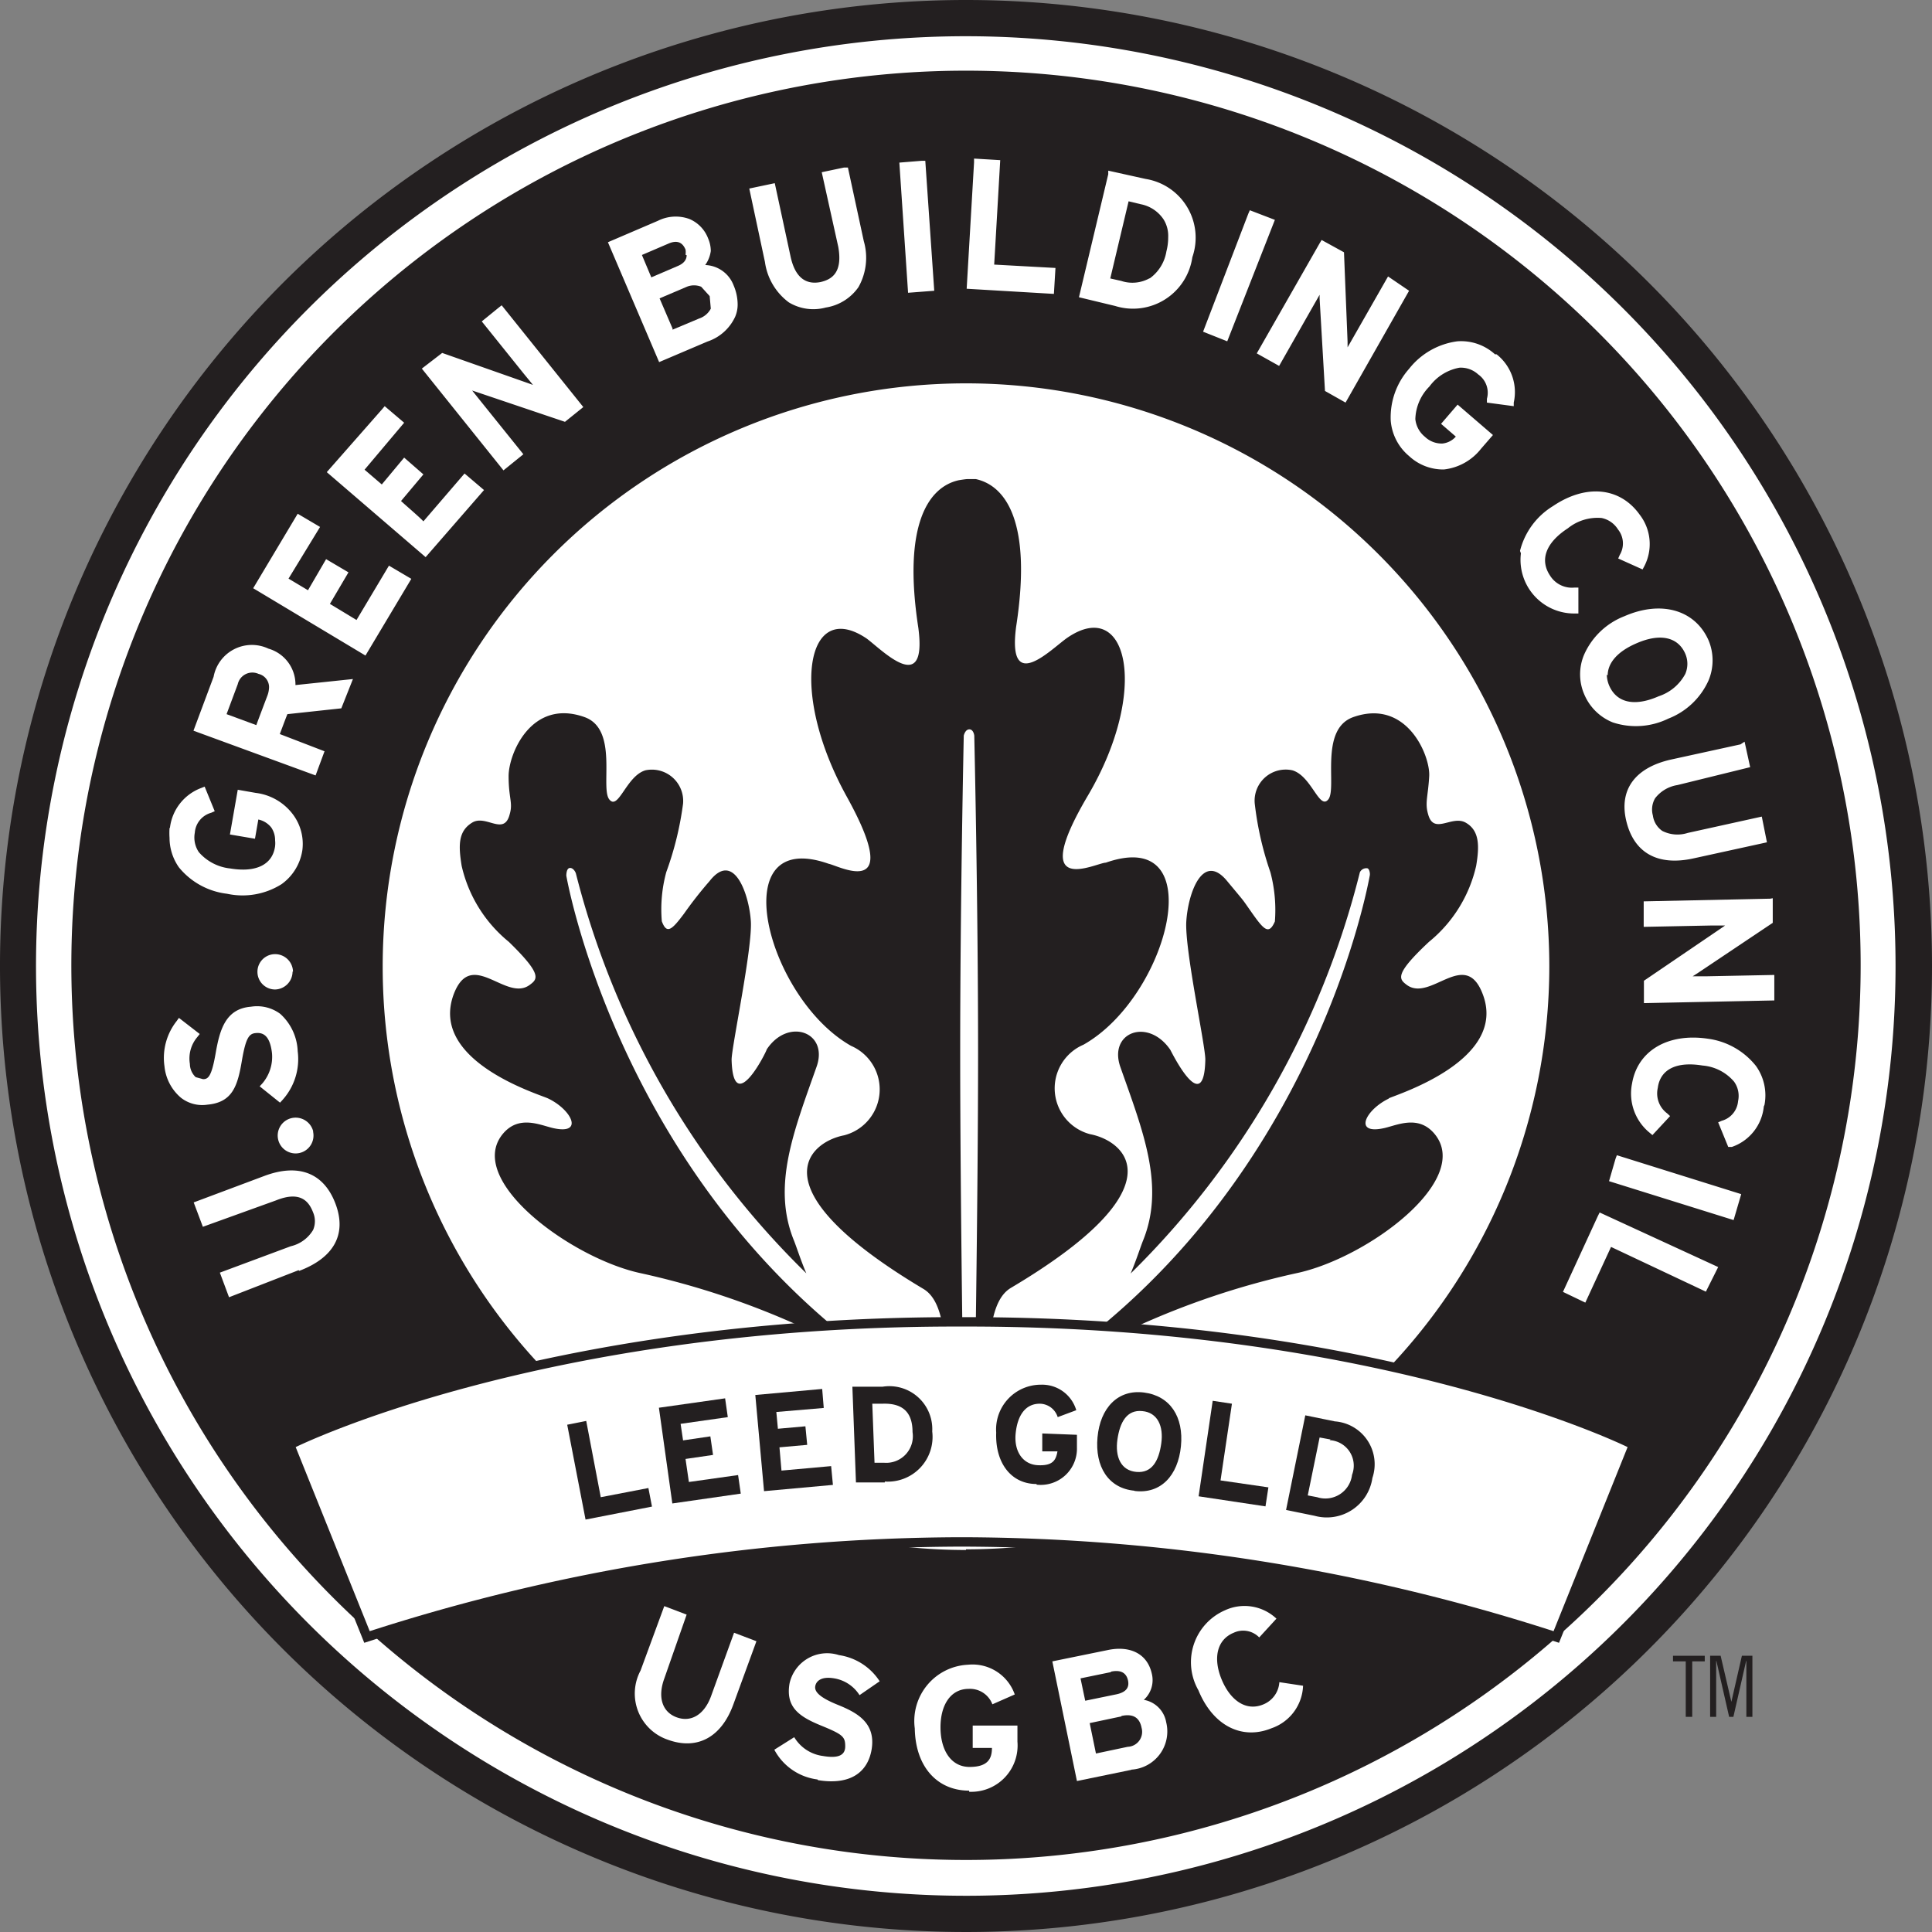 <svg xmlns="http://www.w3.org/2000/svg" xmlns:xlink="http://www.w3.org/1999/xlink" viewBox="0 0 86.38 86.38"><rect x="0" y="0" width="86.38" height="86.38" fill="#808080" stroke="none"/><defs><style>.cls-1,.cls-5{fill:none;}.cls-2{clip-path:url(#clip-path);}.cls-3{fill:#fff;}.cls-4{fill:#231f20;}.cls-5{stroke:#231f20;stroke-width:0.84px;}</style><clipPath id="clip-path" transform="translate(0 0)"><rect class="cls-1" width="86.38" height="86.38"/></clipPath></defs><title>Asset 1</title><g id="Layer_2" data-name="Layer 2"><g id="Layer_1-2" data-name="Layer 1"><g class="cls-2"><path class="cls-3" d="M85.81,43.19A42.54,42.54,0,1,1,43.27.65,42.54,42.54,0,0,1,85.81,43.19" transform="translate(0 0)"/><path class="cls-4" d="M43.19,0A43.19,43.19,0,1,0,86.38,43.19,43.19,43.19,0,0,0,43.19,0m0,84.76A41.57,41.57,0,1,1,84.75,43.19,41.56,41.56,0,0,1,43.19,84.76" transform="translate(0 0)"/><path class="cls-4" d="M30.07,14.74l1.19-.5a.91.91,0,0,0,.52-.44l-.05-.56-.38-.42a.86.86,0,0,0-.64,0l-1.22.52.58,1.35" transform="translate(0 0)"/><path class="cls-4" d="M11.56,30.13a.67.67,0,0,0-.93.46l-.5,1.34,1.33.49c.09-.25.5-1.33.5-1.33a1.16,1.16,0,0,0,.07-.37.61.61,0,0,0-.47-.59" transform="translate(0 0)"/><path class="cls-4" d="M71.84,30.16a1.33,1.33,0,0,0,.11.5c.34.77,1.14.94,2.21.47a2.09,2.09,0,0,0,1.19-1,1.14,1.14,0,0,0,0-.9c-.33-.76-1.14-.93-2.2-.46-.83.36-1.27.87-1.27,1.43" transform="translate(0 0)"/><path class="cls-4" d="M51.4,12.45a1.85,1.85,0,0,0,.75-1.21,2.49,2.49,0,0,0,.08-.64,1.39,1.39,0,0,0-.2-.78A1.59,1.59,0,0,0,51,9.13L50.46,9l-.82,3.45.49.11a1.58,1.58,0,0,0,1.27-.12" transform="translate(0 0)"/><path class="cls-4" d="M30.65,11.39a.71.71,0,0,0,0-.23c-.14-.34-.39-.43-.76-.27l-1.19.51.42,1,1.19-.51c.31-.13.39-.32.39-.48" transform="translate(0 0)"/><path class="cls-4" d="M43.19,3.16a40,40,0,1,0,40,40,40,40,0,0,0-40-40m36.07,37,0,1.1L75.9,43.51l-.22.14.65,0,3-.06,0,1.14-5.83.12,0-1L77,41.47l.13-.09-.64,0-3,.06,0-1.14,5.66-.12Zm-1.26-7,.25,1.14L75,35.1a1.57,1.57,0,0,0-1,.59,1,1,0,0,0-.1.77,1,1,0,0,0,.42.69,1.5,1.5,0,0,0,1.14.09l3.31-.73L79,37.66l-3.29.72c-1.6.35-2.66-.25-3-1.68s.44-2.39,2-2.74l3.11-.68Zm-1.61-4.53a2.32,2.32,0,0,1,0,1.79,3.26,3.26,0,0,1-1.8,1.71,3.3,3.3,0,0,1-2.48.17,2.32,2.32,0,0,1-1.28-1.26,2.25,2.25,0,0,1,0-1.78,3.26,3.26,0,0,1,1.8-1.71c1.65-.72,3.16-.28,3.76,1.08m-8.43-4a3.28,3.28,0,0,1,1.47-2c1.48-1,3-.85,3.88.38a2.15,2.15,0,0,1,.21,2.3l-.08.15-1.09-.49.07-.16a1,1,0,0,0-.08-1.14,1.13,1.13,0,0,0-.73-.51,2.11,2.11,0,0,0-1.51.46c-1,.65-1.26,1.42-.8,2.11a1.15,1.15,0,0,0,1.1.54h.17l0,1.16h-.17A2.4,2.4,0,0,1,68,24.74m-1.09-8.9A2.15,2.15,0,0,1,67.68,18l0,.16L66.48,18l0-.17a1,1,0,0,0-.39-1.09,1.14,1.14,0,0,0-.84-.3,2.14,2.14,0,0,0-1.34.84,2.15,2.15,0,0,0-.63,1.46,1.17,1.17,0,0,0,.43.79,1.08,1.08,0,0,0,.78.3.92.92,0,0,0,.6-.31l-.66-.57.74-.86,1.58,1.36-.53.61a2.46,2.46,0,0,1-1.66.93A2.23,2.23,0,0,1,63,20.39a2.3,2.3,0,0,1-.82-1.58A3.27,3.27,0,0,1,63,16.49a3.29,3.29,0,0,1,2.16-1.23,2.25,2.25,0,0,1,1.68.58m-7.75-5.11,1,.55.16,4v.25l.32-.56,1.49-2.61L63,13,60.16,18l-.92-.52L59,13.35v-.17l-.32.56-1.49,2.62-1-.56L59,10.88ZM55.81,9.56l.07-.16L57,9.83l-2.13,5.43-1.08-.43ZM49.55,7.79l0-.16L51.22,8a2.66,2.66,0,0,1,2.09,3.5,2.68,2.68,0,0,1-3.45,2.18l-1.62-.39Zm-6-.53V7.09l1.17.07s-.25,4.35-.27,4.67l2.74.15-.07,1.16-3.9-.23Zm-2.35-.07h.17l.4,5.81-1.17.09-.39-5.82Zm-6.56,1,.7,3.25c.19.92.65,1.31,1.35,1.17.46-.11,1-.38.79-1.57L36.74,7.7l1-.21.17,0,.71,3.29a2.67,2.67,0,0,1-.24,2.06,2.19,2.19,0,0,1-1.46.91,2.12,2.12,0,0,1-1.65-.23,2.71,2.71,0,0,1-1.07-1.81l-.7-3.28ZM29.42,9.87a1.78,1.78,0,0,1,1.4-.08,1.53,1.53,0,0,1,.84.87,1.45,1.45,0,0,1,.12.56,1.42,1.42,0,0,1-.25.63,1.41,1.41,0,0,1,1.27.91,2.18,2.18,0,0,1,.18.83,1.38,1.38,0,0,1-.11.57,2.09,2.09,0,0,1-1.24,1.11l-2.16.92-2.29-5.36Zm-9.65,5.91,3.81,1.34.25.09-.41-.5-1.88-2.34.75-.61.14-.11,3.65,4.55-.82.66-4-1.35-.15-.05.4.5,1.89,2.35-.89.72-3.65-4.55Zm-2.68,2.51.11-.13.87.74L16.3,21l.77.66,1-1.2.86.75-1,1.19c.18.17.86.75,1,.91l1.84-2.14.87.74-2.61,3-4.42-3.8ZM7.6,37A2.17,2.17,0,0,1,9,35.23l.15-.06.45,1.1-.16.07a1,1,0,0,0-.73.89,1.17,1.17,0,0,0,.18.87,2.16,2.16,0,0,0,1.41.73c1.15.19,1.89-.17,2-1a1.22,1.22,0,0,0,0-.26,1,1,0,0,0-.17-.57,1,1,0,0,0-.58-.36l-.15.86-1.12-.19.35-2,.8.14a2.45,2.45,0,0,1,1.65.94A2.2,2.2,0,0,1,13.52,38a2.28,2.28,0,0,1-.93,1.53,3.27,3.27,0,0,1-2.44.43A3.27,3.27,0,0,1,8,38.78a2.3,2.3,0,0,1-.42-1.32,3.28,3.28,0,0,1,0-.43M14,50.61A.8.8,0,1,1,13,50h0a.81.81,0,0,1,1,.57m-.92-7.13a.8.8,0,0,1-.78.8.79.79,0,1,1,0-1.58.8.8,0,0,1,.8.78M7.35,47.65a2.66,2.66,0,0,1,.55-2L8,45.51l.93.72-.11.14a1.48,1.48,0,0,0-.33,1.2.82.82,0,0,0,.26.59l.33.09c.23,0,.38-.12.56-1.15s.43-2,1.58-2.09a1.74,1.74,0,0,1,1.31.32A2.37,2.37,0,0,1,13.31,47a2.73,2.73,0,0,1-.68,2.18l-.11.12-.91-.73.12-.13a1.83,1.83,0,0,0,.43-1.36c-.1-.85-.45-.92-.74-.89s-.43.23-.6,1.2c-.19,1.14-.41,1.9-1.55,2a1.54,1.54,0,0,1-1.18-.31,2.11,2.11,0,0,1-.74-1.45m6,9.16L10.24,58l-.41-1.1L13,55.72a1.58,1.58,0,0,0,1-.73,1,1,0,0,0,0-.78c-.17-.44-.52-1-1.66-.54L9.07,54.85l-.41-1.09,3.15-1.18c1.54-.58,2.67-.14,3.19,1.24s-.09,2.42-1.62,3m1.88-25.15-2.41.26c-.06.14-.26.68-.34.89l2,.77-.4,1.08-5.46-2,.9-2.41A1.74,1.74,0,0,1,12,29a1.67,1.67,0,0,1,1.21,1.63v0l2.57-.27Zm-3.94-5.37,1.9-3.18.09-.15,1,.59L12.9,25.87l.87.52L14.58,25l1,.59L14.75,27l1.19.72,1.45-2.43,1,.59-2.05,3.43Zm31.87,43A26.08,26.08,0,1,1,69.27,43.19,26.08,26.08,0,0,1,43.19,69.27M76.27,57.75l-4.24-2-1.15,2.49-1-.48,1.56-3.39.08-.16,5.3,2.44Zm1.24-3.2-5.57-1.74.29-1,.06-.16,5.56,1.74Zm1.35-5.08a2.13,2.13,0,0,1-1.43,1.81l-.16,0-.45-1.1.16-.07a1,1,0,0,0,.73-.88,1.09,1.09,0,0,0-.18-.87,2.07,2.07,0,0,0-1.41-.72c-1.15-.19-1.89.16-2,1a1.11,1.11,0,0,0,.42,1.14l.13.12-.79.85-.13-.11a2.26,2.26,0,0,1-.78-2.2c.25-1.47,1.61-2.26,3.38-2a3.3,3.3,0,0,1,2.16,1.22,2.26,2.26,0,0,1,.38,1.74" transform="translate(0 0)"/><path class="cls-4" d="M62.08,49.11c.41-.19,5.35-1.72,4.21-4.67-.79-2.07-2.33.39-3.4-.41-.34-.26-.56-.46,1-1.92A6.13,6.13,0,0,0,66,38.71c.15-.89.15-1.58-.47-1.93s-1.43.57-1.68-.38c-.15-.51,0-.79.05-1.7s-1-3.48-3.39-2.64c-1.54.54-.72,3.18-1.12,3.68s-.75-1.05-1.61-1.3a1.39,1.39,0,0,0-1.68,1.49A14.28,14.28,0,0,0,56.8,39a6.57,6.57,0,0,1,.2,2.2c-.26.59-.47.4-1-.35s-.24-.38-1.12-1.44c-1.1-1.36-1.76.52-1.84,1.78s.87,5.62.85,6.2c-.06,2.62-1.52-.38-1.57-.46-1-1.45-2.79-.77-2.22.8,1,2.84,2,5.3,1,7.75-.13.33-.31.9-.55,1.46A38.09,38.09,0,0,0,60.8,39a.32.32,0,0,1,.32-.18c.1,0,.15.23.12.34S58.6,54.64,44.53,62.53c-.32.17-.35,0-.41-.29.07-2.45.17-4.12,1.08-4.66,7.58-4.5,5.12-6.57,3.54-6.87a2.12,2.12,0,0,1-.3-4c3.82-2.15,5.77-9.81,1-8.14-.43,0-3.55,1.66-.8-3s1.8-8.89-.9-7.07c-.71.48-2.71,2.6-2.31-.47.72-4.65-.44-6.31-1.8-6.61l-.26,0h-.12v0c-.08,0-.38.05-.38.05-1.37.3-2.52,2-1.81,6.61.4,3.07-1.6,1-2.31.47-2.69-1.82-3.49,2.37-.89,7.07s-.37,3.08-.81,3c-4.74-1.67-2.78,6,1,8.14a2.12,2.12,0,0,1-.31,4c-1.57.3-4,2.37,3.55,6.87.91.55,1,2.22,1.09,4.68-.07.27-.11.44-.42.27C28,54.64,25.32,39.17,25.32,39.15s0-.31.14-.34.26.14.29.25a38.09,38.09,0,0,0,10.3,17.87c-.24-.56-.42-1.13-.55-1.46-1-2.45,0-4.91,1-7.75.58-1.57-1.26-2.25-2.22-.8,0,.08-1.5,3.08-1.57.46,0-.58.94-5,.86-6.2S32.81,38,31.72,39.4a17.7,17.7,0,0,0-1.13,1.44c-.56.75-.78.94-1,.35a6.32,6.32,0,0,1,.2-2.2,14.28,14.28,0,0,0,.75-3.06,1.4,1.4,0,0,0-1.68-1.49c-.86.25-1.21,1.82-1.62,1.3s.42-3.14-1.11-3.68c-2.37-.84-3.39,1.64-3.39,2.64s.2,1.19.05,1.7c-.25,1-1.06,0-1.68.38s-.62,1-.47,1.93a6.13,6.13,0,0,0,2.11,3.4c1.5,1.46,1.29,1.66.94,1.92-1.06.8-2.6-1.66-3.4.41-1.13,3,3.81,4.48,4.21,4.67,1.06.5,1.64,1.66.2,1.32-.58-.14-1.47-.56-2.17.21-1.84,2.06,3,5.63,6.14,6.29a35.93,35.93,0,0,1,7.25,2.43c1.18.54,6.25,4,6.6,5.42a.78.78,0,0,0,.8.72.74.74,0,0,0,.78-.69c.32-1.38,5.41-4.91,6.6-5.45a35.78,35.78,0,0,1,7.24-2.43c3.19-.66,8-4.23,6.15-6.29-.7-.77-1.59-.35-2.17-.21-1.45.34-.87-.82.19-1.32M43.56,63.75s0,.28-.25.27-.22-.27-.22-.27-.16-9.91-.16-16.69.16-14.17.16-14.17.06-.28.25-.28.22.28.22.28.17,7.39.17,14.17-.17,16.69-.17,16.69" transform="translate(0 0)"/><path class="cls-5" d="M42.75,59.31c-18.65,0-29.53,5.39-29.53,5.39l3.31,8.23a86.8,86.8,0,0,1,26.33-4.2h.27a86.74,86.74,0,0,1,26.33,4.2l3.31-8.23s-10.88-5.39-29.53-5.39Z" transform="translate(0 0)"/><path class="cls-3" d="M42.75,59.31c-18.65,0-29.53,5.39-29.53,5.39l3.31,8.23a86.8,86.8,0,0,1,26.33-4.2h.27a86.74,86.74,0,0,1,26.33,4.2l3.31-8.23s-10.88-5.39-29.53-5.39Z" transform="translate(0 0)"/><polygon class="cls-4" points="26.18 67.94 25.36 63.7 26.21 63.53 26.86 66.94 28.99 66.53 29.15 67.36 26.18 67.94"/><polygon class="cls-4" points="30.06 67.22 29.46 62.94 32.42 62.52 32.54 63.36 30.43 63.66 30.54 64.4 31.76 64.22 31.88 65.05 30.65 65.23 30.8 66.26 33 65.95 33.12 66.78 30.06 67.22"/><polygon class="cls-4" points="34.16 66.67 33.77 62.37 36.76 62.1 36.83 62.95 34.71 63.13 34.78 63.88 36.01 63.77 36.09 64.6 34.85 64.71 34.94 65.75 37.16 65.55 37.24 66.39 34.16 66.67"/><path class="cls-4" d="M39.56,66.28l-1.29,0L38.11,62l1.35,0A1.92,1.92,0,0,1,41.68,64a2,2,0,0,1-2.12,2.24m-.1-3.48-.46,0,.1,2.64.43,0a1.19,1.19,0,0,0,1.27-1.37c0-.88-.43-1.3-1.34-1.27" transform="translate(0 0)"/><path class="cls-4" d="M46.34,66.35c-1.13,0-1.85-.94-1.8-2.3a2,2,0,0,1,2-2.14,1.59,1.59,0,0,1,1.58,1.14l-.83.31a.85.85,0,0,0-.8-.6c-.65,0-1,.53-1.08,1.33s.32,1.39,1,1.42.8-.24.87-.62l-.68,0,0-.8,1.55.06,0,.57a1.62,1.62,0,0,1-1.8,1.66" transform="translate(0 0)"/><path class="cls-4" d="M50.72,66.65c-1.17-.11-1.77-1.08-1.65-2.39s.91-2.15,2.08-2,1.78,1.09,1.65,2.4-.9,2.15-2.08,2m.35-3.57c-.69-.07-1,.5-1.11,1.27s.15,1.39.85,1.45,1-.5,1.11-1.27-.16-1.39-.85-1.45" transform="translate(0 0)"/><polygon class="cls-4" points="53.59 66.9 54.22 62.63 55.08 62.76 54.57 66.19 56.71 66.5 56.58 67.35 53.59 66.9"/><path class="cls-4" d="M58.77,67.77l-1.27-.26.86-4.23,1.32.27a1.92,1.92,0,0,1,1.68,2.53,2.06,2.06,0,0,1-2.59,1.69m.72-3.41L59,64.27l-.53,2.59.42.08a1.2,1.2,0,0,0,1.56-1,1.14,1.14,0,0,0-1-1.55" transform="translate(0 0)"/><polygon class="cls-4" points="76.22 74.03 76.22 74.28 75.66 74.28 75.66 76.76 75.37 76.76 75.37 74.28 74.8 74.28 74.8 74.03 76.22 74.03"/><polygon class="cls-4" points="76.93 74.03 77.41 76.09 77.41 76.09 77.88 74.03 78.35 74.03 78.35 76.76 78.08 76.76 78.08 74.26 78.07 74.26 77.5 76.76 77.31 76.76 76.74 74.26 76.73 74.26 76.73 76.76 76.46 76.76 76.46 74.03 76.93 74.03"/><path class="cls-3" d="M29.85,77.78a2.18,2.18,0,0,1-1.21-3.09l1.06-2.88,1,.38-1,2.86c-.3.82-.1,1.49.55,1.73s1.24-.12,1.54-.94L32.82,73l1,.38L32.79,76.2c-.54,1.49-1.63,2.06-2.94,1.58" transform="translate(0 0)"/><path class="cls-3" d="M36.55,79.56a2.54,2.54,0,0,1-1.93-1.33l.89-.56a1.76,1.76,0,0,0,1.28.84c.64.11,1,0,1-.43s-.1-.53-1.08-.93-1.59-.82-1.41-1.88A1.72,1.72,0,0,1,37.51,74a2.62,2.62,0,0,1,1.82,1.17l-.9.62a1.66,1.66,0,0,0-1.13-.75c-.58-.1-.81.12-.85.35s.16.49,1,.83,1.72.79,1.52,2c-.17,1-.93,1.61-2.4,1.37" transform="translate(0 0)"/><path class="cls-3" d="M43.33,80.06c-1.42,0-2.4-1.06-2.43-2.78a2.52,2.52,0,0,1,2.38-2.85,2,2,0,0,1,2.09,1.33l-1,.44a1.07,1.07,0,0,0-1.06-.69c-.82,0-1.27.74-1.26,1.75S42.53,79,43.35,79s1-.37,1-.85l-.86,0,0-1,2,0v.72a2.07,2.07,0,0,1-2.16,2.24" transform="translate(0 0)"/><path class="cls-3" d="M50.58,79.13l-2.43.5-1.1-5.35,2.45-.5c1-.22,1.8.14,2,1.06A1.19,1.19,0,0,1,51.14,76a1.23,1.23,0,0,1,1,1,1.71,1.71,0,0,1-1.55,2.12m-.92-4.36-1.36.28.21,1,1.41-.29c.45-.1.57-.33.5-.63s-.29-.48-.76-.38m.47,2-1.42.3L49,78.4l1.42-.3a.67.67,0,0,0,.62-.85c-.09-.46-.38-.64-.9-.53" transform="translate(0 0)"/><path class="cls-3" d="M56.3,73.21A1,1,0,0,0,55.16,73c-.76.31-.93,1.15-.54,2.09s1.09,1.43,1.85,1.12a1.15,1.15,0,0,0,.73-1l1.06.16a2.09,2.09,0,0,1-1.41,1.9c-1.32.54-2.62-.11-3.27-1.7A2.53,2.53,0,0,1,54.76,72a2.08,2.08,0,0,1,2.31.37Z" transform="translate(0 0)"/></g></g></g></svg>